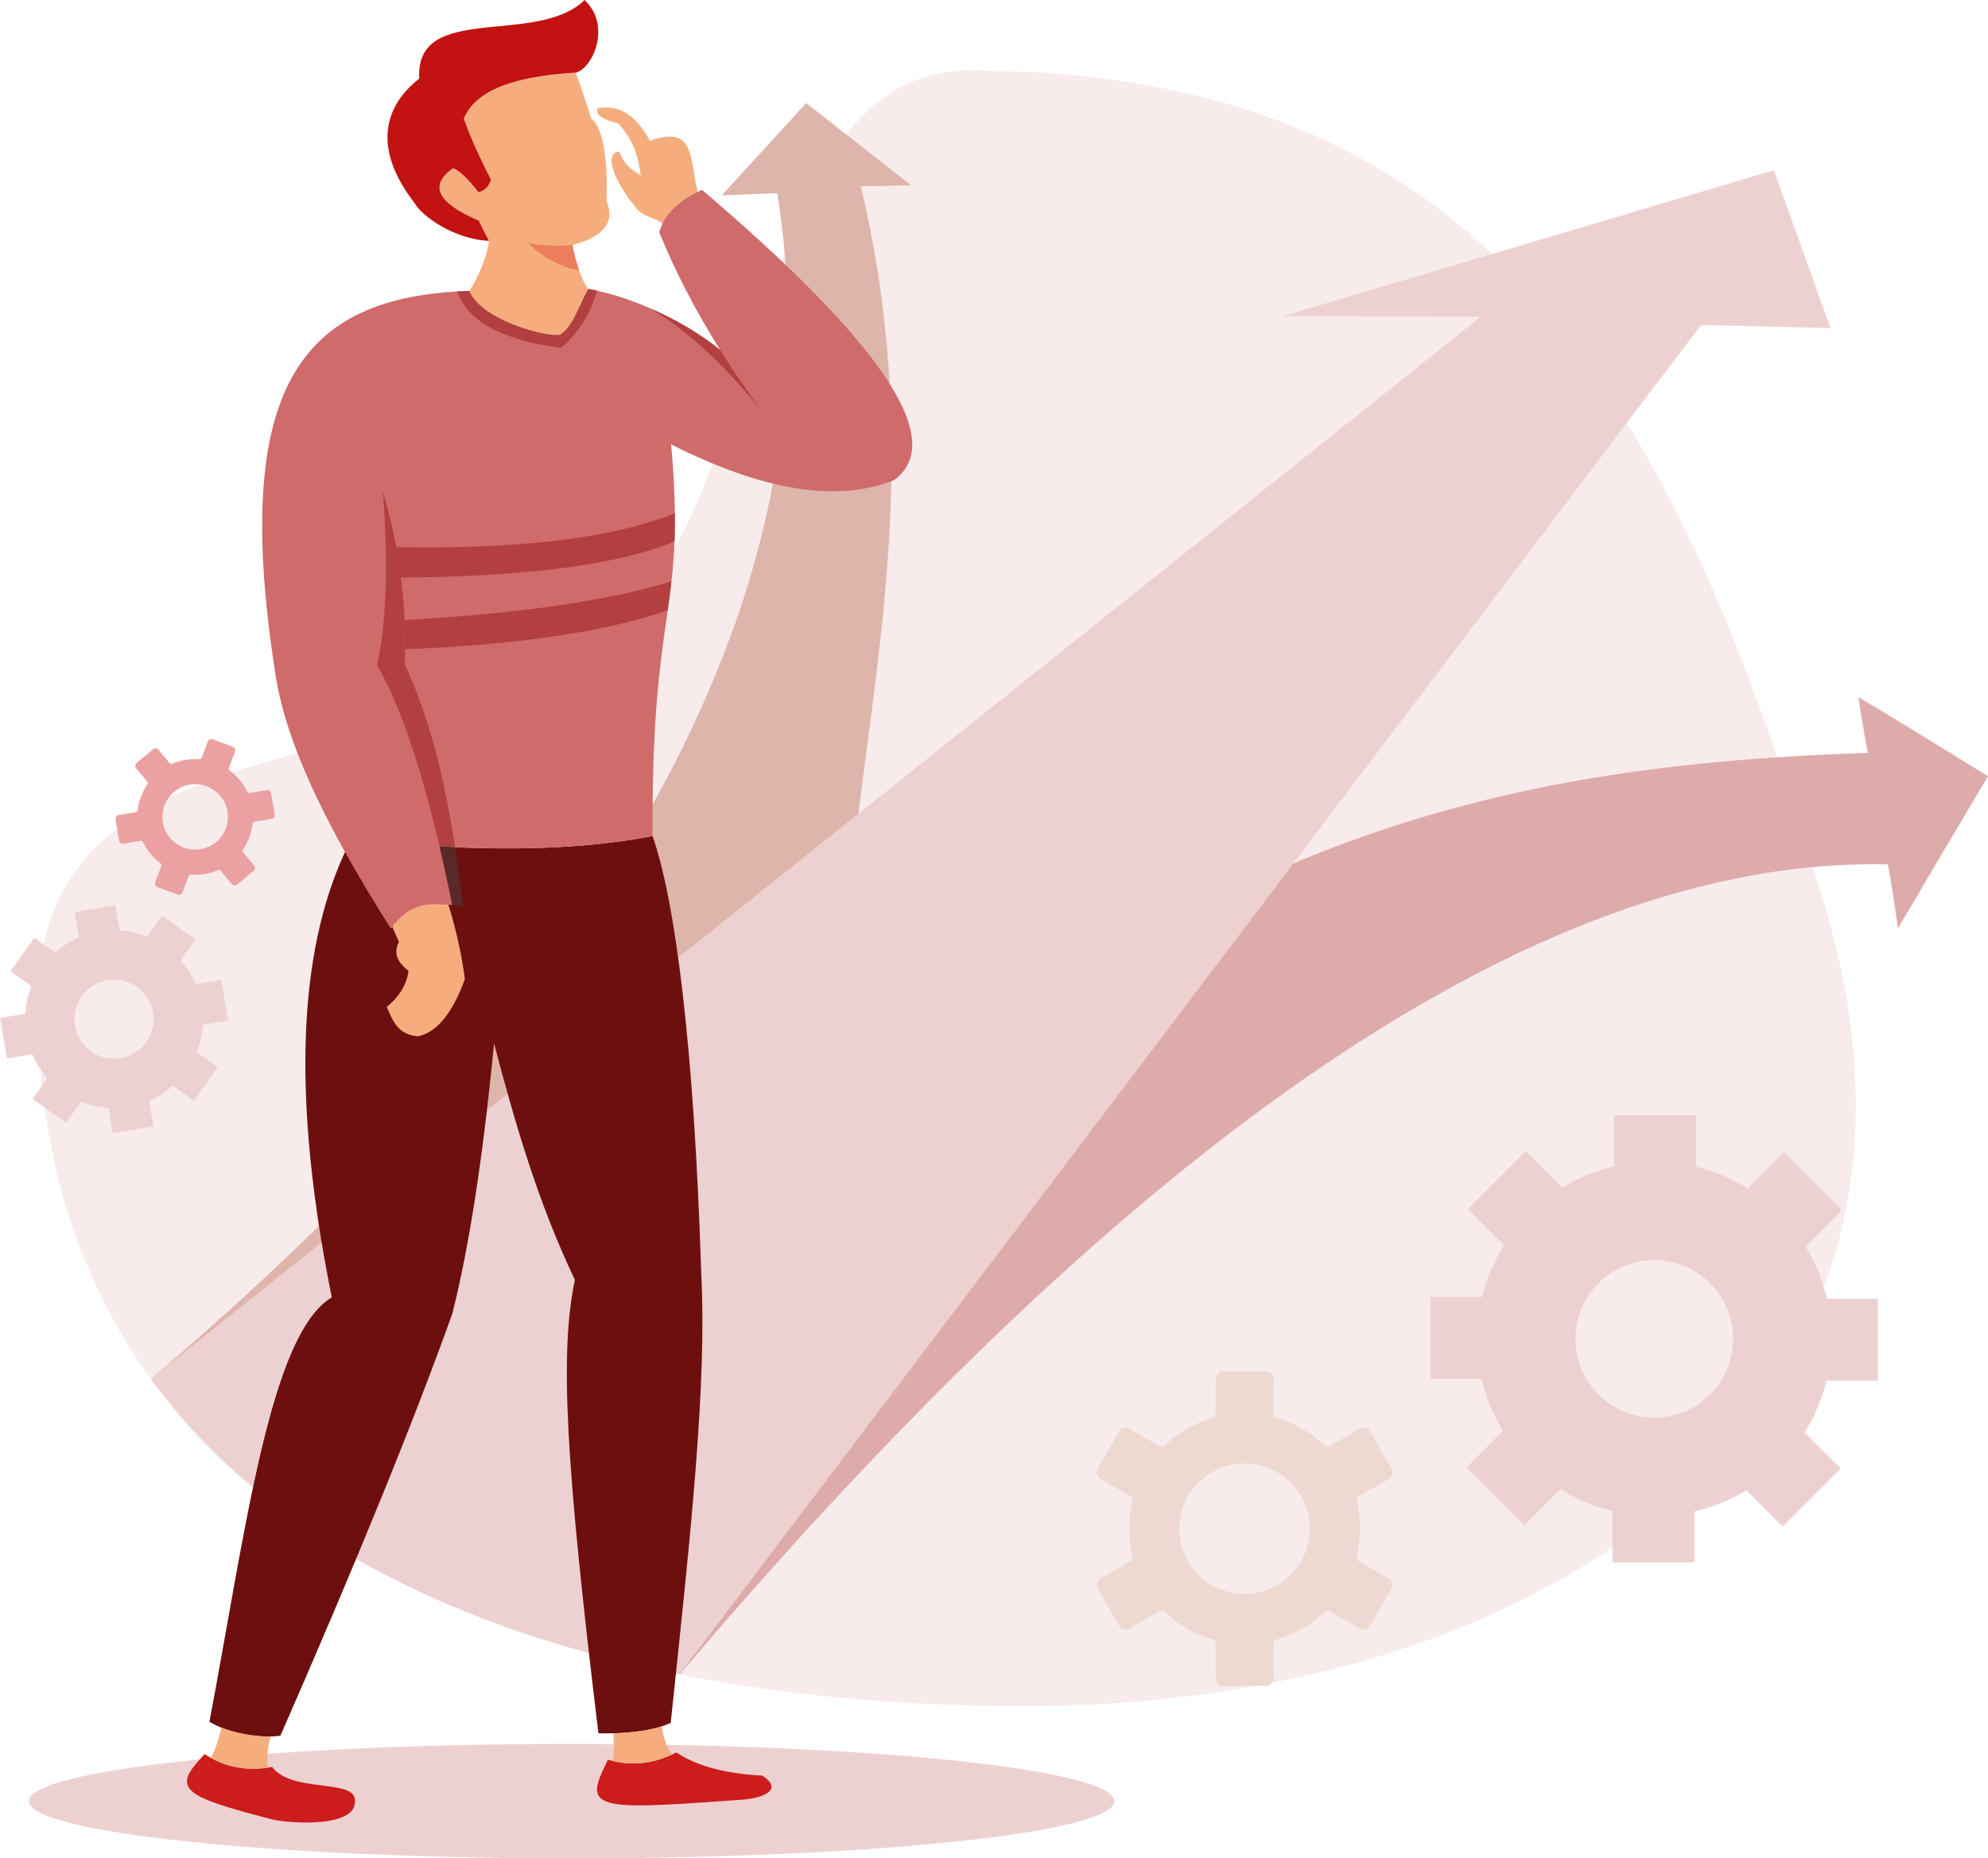 <?xml version="1.0" encoding="UTF-8"?>
<svg xmlns="http://www.w3.org/2000/svg" xmlns:xlink="http://www.w3.org/1999/xlink" id="Ebene_1" data-name="Ebene 1" viewBox="0 0 961.41 898.88">
  <defs>
    <style>
      .cls-1 {
        fill: none;
      }

      .cls-2 {
        clip-path: url(#clippath);
      }

      .cls-3 {
        fill: #f7ebeb;
      }

      .cls-4 {
        fill: #ed7d5c;
      }

      .cls-5 {
        fill: #eba1a1;
      }

      .cls-6 {
        fill: #f5ad7d;
      }

      .cls-7 {
        fill: #edd1d1;
      }

      .cls-8 {
        fill: #edd9d1;
      }

      .cls-9 {
        fill: #cf6b6b;
      }

      .cls-10 {
        fill: #c21212;
      }

      .cls-11 {
        fill: #b24040;
      }

      .cls-12 {
        fill: #cc1c1c;
      }

      .cls-13 {
        fill: #deabab;
      }

      .cls-14 {
        fill: #deb5ab;
      }

      .cls-15 {
        fill: #6e0f0f;
      }

      .cls-16 {
        fill: #592929;
      }

      .cls-17 {
        clip-path: url(#clippath-1);
      }

      .cls-18 {
        clip-path: url(#clippath-4);
      }

      .cls-19 {
        clip-path: url(#clippath-3);
      }

      .cls-20 {
        clip-path: url(#clippath-2);
      }

      .cls-21 {
        clip-path: url(#clippath-7);
      }

      .cls-22 {
        clip-path: url(#clippath-8);
      }

      .cls-23 {
        clip-path: url(#clippath-6);
      }

      .cls-24 {
        clip-path: url(#clippath-5);
      }

      .cls-25 {
        clip-path: url(#clippath-9);
      }

      .cls-26 {
        clip-path: url(#clippath-20);
      }

      .cls-27 {
        clip-path: url(#clippath-21);
      }

      .cls-28 {
        clip-path: url(#clippath-14);
      }

      .cls-29 {
        clip-path: url(#clippath-13);
      }

      .cls-30 {
        clip-path: url(#clippath-12);
      }

      .cls-31 {
        clip-path: url(#clippath-10);
      }

      .cls-32 {
        clip-path: url(#clippath-15);
      }

      .cls-33 {
        clip-path: url(#clippath-17);
      }

      .cls-34 {
        clip-path: url(#clippath-16);
      }

      .cls-35 {
        clip-path: url(#clippath-19);
      }

      .cls-36 {
        clip-path: url(#clippath-11);
      }

      .cls-37 {
        clip-path: url(#clippath-18);
      }
    </style>
    <clipPath id="clippath">
      <rect class="cls-1" x="0" y="0" width="961.41" height="898.88"></rect>
    </clipPath>
    <clipPath id="clippath-1">
      <rect class="cls-1" x="0" y="0" width="961.41" height="898.88"></rect>
    </clipPath>
    <clipPath id="clippath-2">
      <rect class="cls-1" x="0" y="0" width="961.41" height="898.88"></rect>
    </clipPath>
    <clipPath id="clippath-3">
      <rect class="cls-1" x="0" y="0" width="961.41" height="898.88"></rect>
    </clipPath>
    <clipPath id="clippath-4">
      <rect class="cls-1" x="0" y="0" width="961.41" height="898.88"></rect>
    </clipPath>
    <clipPath id="clippath-5">
      <rect class="cls-1" x="0" y="0" width="961.41" height="898.88"></rect>
    </clipPath>
    <clipPath id="clippath-6">
      <rect class="cls-1" x="0" y="0" width="961.41" height="898.88"></rect>
    </clipPath>
    <clipPath id="clippath-7">
      <rect class="cls-1" x="0" y="0" width="961.41" height="898.88"></rect>
    </clipPath>
    <clipPath id="clippath-8">
      <rect class="cls-1" x="0" y="0" width="961.41" height="898.88"></rect>
    </clipPath>
    <clipPath id="clippath-9">
      <rect class="cls-1" x="0" y="0" width="961.41" height="898.88"></rect>
    </clipPath>
    <clipPath id="clippath-10">
      <rect class="cls-1" x="0" y="0" width="961.41" height="898.88"></rect>
    </clipPath>
    <clipPath id="clippath-11">
      <rect class="cls-1" x="0" y="0" width="961.41" height="898.88"></rect>
    </clipPath>
    <clipPath id="clippath-12">
      <rect class="cls-1" x="0" y="0" width="961.41" height="898.88"></rect>
    </clipPath>
    <clipPath id="clippath-13">
      <rect class="cls-1" x="0" y="0" width="961.41" height="898.88"></rect>
    </clipPath>
    <clipPath id="clippath-14">
      <rect class="cls-1" x="0" y="0" width="961.41" height="898.88"></rect>
    </clipPath>
    <clipPath id="clippath-15">
      <rect class="cls-1" x="0" y="0" width="961.41" height="898.88"></rect>
    </clipPath>
    <clipPath id="clippath-16">
      <rect class="cls-1" x="0" y="0" width="961.41" height="898.88"></rect>
    </clipPath>
    <clipPath id="clippath-17">
      <rect class="cls-1" x="0" y="0" width="961.41" height="898.88"></rect>
    </clipPath>
    <clipPath id="clippath-18">
      <rect class="cls-1" x="0" y="0" width="961.41" height="898.88"></rect>
    </clipPath>
    <clipPath id="clippath-19">
      <rect class="cls-1" x="0" y="0" width="961.41" height="898.88"></rect>
    </clipPath>
    <clipPath id="clippath-20">
      <rect class="cls-1" x="0" y="0" width="961.41" height="898.88"></rect>
    </clipPath>
    <clipPath id="clippath-21">
      <rect class="cls-1" x="0" y="0" width="961.41" height="898.88"></rect>
    </clipPath>
  </defs>
  <g class="cls-2">
    <path class="cls-7" d="m276.47,843.54c144.95,0,262.45,12.39,262.45,27.67s-117.51,27.67-262.45,27.67-262.45-12.39-262.45-27.67,117.5-27.67,262.45-27.67"></path>
  </g>
  <g class="cls-17">
    <path class="cls-3" d="m468.85,34.14c-107.08,0-94.86,205.12-172.16,267.65C194.37,384.55,18.35,343.57,18.35,485.6c0,249.33,228.32,339.67,477.12,339.67s461.11-138.29,387.02-386.96C808.41,189.63,717.66,34.14,468.85,34.14"></path>
  </g>
  <g class="cls-20">
    <path class="cls-7" d="m72.99,666.98L716.04,153.23l-95.32-.37,237.13-70.52,27.4,76.35-62.66-1.46-494.07,652.64c-107.8-21.51-200.28-66.72-255.54-142.89"></path>
  </g>
  <g class="cls-19">
    <path class="cls-13" d="m328.74,809.92c191.72-226.15,361.72-354.44,509.97-384.82,25.41-5.21,50.18-7.54,74.32-7,1.48,8.25,3.1,18.57,4.86,30.97,15.28-26.01,29.79-50.55,43.51-73.6-29.18-18.08-50.07-30.83-62.65-38.26,1.06,7.55,2.57,16.54,4.52,26.97-100.54,3.3-188.45,15.96-277.82,53.47l-296.92,392.23.21.04Z"></path>
  </g>
  <g class="cls-18">
    <path class="cls-14" d="m379.46,122.44c16.09,182.13-93.34,363.64-306.47,544.54l342.16-273.37c10.12-83.7,29.8-183.91,1.13-303.55l24.42-.37-31.44-24.64-19.38-15.19-40.83,44.64,26.8-1.09c1.56,9.67,2.77,19.34,3.63,29.01"></path>
  </g>
  <g class="cls-24">
    <path class="cls-6" d="m314.28,68.13c22.05-7.88,18.99,8.27,23.12,24.67-8.13,4.62-12.6,8.66-15.64,16.09-6.26-4.59-10.92-3.32-15.18-9.71-7.09-8.42-16.03-24.76-7.12-25.93,2.8,7.19,6.22,8.76,10.41,11.65-.38-3.6-1.14-7.16-2.28-10.67-1.32-4.6-4.13-9.42-8.44-14.45-8.26-2.08-11.61-4.57-10.03-7.45,10.22-1.86,18.6,3.41,25.15,15.81"></path>
  </g>
  <g class="cls-23">
    <path class="cls-15" d="m315.59,404.44c10.9,30.96,20.08,101.34,23.52,211.26,2.79,53.4-4.87,124.39-14.75,217.7-9.69,4.41-24.03,5.32-34.96,4.98-15.6-128.87-18.97-183.55-11.38-219.29-17.94-37.81-28.79-75.17-39.1-114.39-5.29,54.86-12.02,98.46-20.2,130.8-18.56,51.88-46.26,119.89-83.1,204.06-8.93,1.42-24.92-.91-34.34-6.75,17.45-92.06,29.19-187.34,59.17-205.26-22.87-113.4-12.17-179.83,9.51-221.77,58.05,6.57,106.59,6.12,145.61-1.35"></path>
  </g>
  <g class="cls-21">
    <path class="cls-9" d="m324.55,214.95c7.37,81.91-9.64,75.03-8.96,189.49-29.06,5.56-63.39,7.23-103,5.01,2.59,11,4.66,20.81,6.21,28.21-8.26-.03-21.04-.19-29.73,11.56-8.45-13.3-15.82-25.61-22.2-37.08-20.23-36.33-30.55-64.1-33.88-87.28-21.04-136.82,11.73-181.6,93.98-184.13,5.4,13.42,35.07,22.11,43.69,21.27,6.08-3.53,8.93-13.21,13.82-22.26,24.99,4.55,50.07,18.18,63.83,29.59-12.03-19.18-21.87-38.2-29.5-57.05,2.5-8.53,9.39-15.35,20.67-20.46,87.65,74.66,118.65,121.45,92.98,140.37-27.32,11.07-63.28,5.32-107.91-17.24"></path>
  </g>
  <g class="cls-22">
    <path class="cls-12" d="m131.43,880.01c-15.81-4.08-30.29-8.09-36.34-11.91-8.61-5.43-4.13-10.93,3.85-19.65,9.61,6.41,20.51,8.48,32.68,6.24,8.9,12.06,36.84,6.27,39.79,14.6,3.79,15.55-32.46,12.66-39.98,10.72m228.34-9.56c-28.11,1.95-52.23,4-62.84,2-12.4-2.34-8.48-9.69-2.93-21.29,11.06,3.34,22.08,2.17,33.08-3.5,9.7,6.52,23.55,10.26,41.54,11.22,8,4.9,5.36,10.11-8.86,11.57"></path>
  </g>
  <g class="cls-25">
    <path class="cls-11" d="m367.66,197.78c-17.9-21.8-35.52-37.96-52.84-48.48,13.51,5.93,25.43,13.36,33.48,20.03,5.92,9.45,12.38,18.93,19.36,28.45m-155.07,211.67c-6.69-28.41-16.84-64.71-30.21-87.64,5.24-24.31,5.06-54.91,2.76-83.95,6.65,21.48,11.89,51.61,10.63,83.67,11.16,23.52,18.96,53.3,24.3,88.3-2.47-.11-4.97-.23-7.48-.38"></path>
  </g>
  <g class="cls-31">
    <path class="cls-6" d="m270.66,162c-8.62.84-38.29-7.85-43.69-21.27,5.7-8.83,8.95-18.78,9.54-24.26-1.47-2.54-3.15-5.78-4.99-9.73-20.09-8.63-24.23-17.08-12.46-25.35,2.88.96,6.98,4.82,12.28,11.59,3.05-.72,5.08-2.74,6.08-6.07-6.12-11.98-10.5-21.83-13.14-29.54,6.24-14.69,26.33-20.5,54.1-22.23,2.65,6.97,5.16,14.4,7.51,22.31,5.65,3.48,8.19,19.96,7.42,39.66,4.28,10.29-1.21,17.42-16.46,21.39.66,5.01,4.26,17.35,7.61,21.26-4.89,9.05-7.74,18.73-13.82,22.26"></path>
  </g>
  <g class="cls-36">
    <path class="cls-10" d="m278.39,35.13c-27.77,1.73-47.86,7.54-54.09,22.23,2.64,7.71,7.02,17.56,13.14,29.54-1,3.33-3.03,5.35-6.08,6.07-5.31-6.78-9.4-10.64-12.28-11.59-11.78,8.28-7.63,16.73,12.46,25.35,1.84,3.95,3.51,7.2,4.99,9.73-16.66-.49-32.78-12.19-35.85-18-25.73-33.12-7.95-52.63,2.07-60.44-2.12-37.31,56.88-15.38,79.95-38.02,13.32,12.49,3.84,33.22-4.29,35.13"></path>
  </g>
  <g class="cls-30">
    <path class="cls-16" d="m215.11,420.45c-.9-4.07-1.74-7.73-2.52-11,2.51.14,5,.27,7.48.38,1.32,7.88,2.6,17.54,3.82,28.99-1.35-.41-3.05-.8-5.1-1.15-.99-4.76-2.2-10.52-3.63-16.96-.02-.08-.04-.17-.06-.25"></path>
  </g>
  <g class="cls-29">
    <path class="cls-4" d="m255.6,117.66c5.08.91,14.39,1.75,21.27.83.36,2.72,1.59,7.62,3.17,12.14-7.51-.32-20.61-8.24-24.43-12.97"></path>
  </g>
  <g class="cls-28">
    <path class="cls-6" d="m296.43,851.82c.43-4.63.52-9.1.27-13.42,7.77-.18,16.27-1.09,23.29-3.34.9,5.78,2.56,10.32,4.97,13.63-9.48,4.39-18.99,5.43-28.53,3.12m-165.49-11.87c-1.47,4.86-1.99,9.9-1.56,15.11-10,1.42-19.11-.15-27.34-4.72,2.29-4.54,3.94-9.44,4.97-14.7,7.5,3.01,16.79,4.46,23.93,4.3"></path>
  </g>
  <g class="cls-32">
    <path class="cls-6" d="m216.86,437.65c3.81,12.31,6.46,24.3,7.95,35.96-5.93,16.39-13.44,25.61-22.54,27.66-10.46-.66-12.63-8.61-15.23-14.22,6.1-4.96,9.61-10.78,10.53-17.46-5.75-4.37-7.29-9.02-4.62-13.96-1.18-2.75-2.27-5.22-3.27-7.41,6.78-8.63,13.16-10.6,19.48-10.86,2.57-.02,5.13.17,7.71.28"></path>
  </g>
  <g class="cls-34">
    <path class="cls-11" d="m195.95,314.01c54.04-2.07,96.36-8.32,126.95-18.78.66-4.74,1.29-9.33,1.82-14.03-30.43,9.37-73.44,15.61-129.05,18.73.22,4.62.32,9.32.27,14.08"></path>
  </g>
  <g class="cls-33">
    <path class="cls-11" d="m270.66,162c-8.62.84-38.29-7.85-43.69-21.27-1.97.06-3.91.15-5.82.26,5.05,14.53,21.79,23.62,50.22,27.28,8.27-7.04,14.07-16.26,17.37-27.66-1.42-.32-2.84-.6-4.26-.86-4.89,9.05-7.74,18.73-13.82,22.26m-76.75,117.41c61.77-.58,105.87-6.43,132.3-17.55.16-4.25.23-8.76.17-13.65-29.84,12.04-74.75,17.53-134.75,16.45.87,4.74,1.64,9.67,2.28,14.76"></path>
  </g>
  <g class="cls-37">
    <path class="cls-8" d="m579.58,717.14c5.71-5.71,13.6-9.24,22.31-9.24s16.59,3.53,22.3,9.24c5.7,5.71,9.24,13.6,9.24,22.31s-3.54,16.6-9.24,22.31c-5.71,5.71-13.59,9.24-22.3,9.24s-16.6-3.53-22.31-9.24c-5.71-5.71-9.23-13.6-9.23-22.31s3.53-16.61,9.23-22.31m6.82-31.27c-4.37,1.26-8.52,3.04-12.37,5.26-3.94,2.28-7.58,5.04-10.85,8.18-.64.61-1.58.69-2.31.28l-14.65-8.46-.08-.05c-.84-.46-1.79-.54-2.68-.3-.91.23-1.71.82-2.21,1.68l-.07.1-10.3,17.87c-.5.87-.61,1.86-.37,2.76.25.91.83,1.71,1.7,2.21l.09.06,14.55,8.39c.75.44,1.11,1.32.91,2.14-.54,2.16-.95,4.39-1.23,6.67-.26,2.22-.4,4.49-.4,6.8s.14,4.57.4,6.79c.28,2.28.69,4.5,1.23,6.67.21.89-.22,1.8-1.03,2.2l-14.53,8.38h0c-.86.51-1.44,1.32-1.7,2.22-.24.9-.14,1.9.37,2.76l10.37,17.96c.51.87,1.3,1.45,2.21,1.69.9.24,1.89.14,2.76-.35l.11-.06,14.56-8.41c.77-.43,1.7-.3,2.3.28,3.27,3.15,6.9,5.89,10.85,8.18,3.87,2.23,8.04,4.02,12.45,5.28.85.25,1.41,1.03,1.41,1.87v16.91c0,1,.42,1.91,1.07,2.56.66.66,1.57,1.07,2.56,1.07h20.76c.99,0,1.89-.4,2.56-1.07.66-.66,1.08-1.56,1.08-2.56v-16.91c0-.92.63-1.69,1.48-1.89,4.37-1.26,8.52-3.04,12.37-5.26,3.95-2.29,7.59-5.04,10.85-8.18.66-.64,1.67-.71,2.41-.22l14.55,8.41c.87.5,1.86.59,2.76.35.9-.24,1.71-.82,2.21-1.69l.07-.1,10.32-17.87h0c.49-.86.6-1.85.35-2.75-.24-.9-.83-1.71-1.68-2.21l-14.65-8.45c-.76-.44-1.12-1.32-.91-2.14.54-2.17.94-4.39,1.22-6.66.27-2.22.41-4.49.41-6.8s-.14-4.58-.41-6.8c-.28-2.28-.69-4.51-1.22-6.66-.22-.9.22-1.81,1.02-2.2l14.54-8.4c.85-.49,1.44-1.3,1.68-2.21.25-.9.14-1.88-.35-2.75l-.07-.11-10.3-17.87h0c-.51-.86-1.31-1.44-2.22-1.68-.9-.25-1.89-.15-2.76.35h0s-14.66,8.47-14.66,8.47c-.78.45-1.75.3-2.35-.32-3.25-3.13-6.87-5.87-10.81-8.14-3.88-2.23-8.04-4.03-12.45-5.29-.84-.25-1.4-1.02-1.4-1.87v-16.91c0-.99-.42-1.9-1.08-2.56-.67-.66-1.57-1.07-2.56-1.07h-20.76c-.99,0-1.9.41-2.56,1.07-.66.66-1.07,1.56-1.07,2.56v16.91c0,.92-.63,1.68-1.49,1.89"></path>
  </g>
  <g class="cls-35">
    <path class="cls-5" d="m81.5,385.95c-2.35,3.3-3.44,7.5-2.72,11.81.72,4.31,3.13,7.92,6.43,10.27,3.3,2.35,7.5,3.44,11.81,2.72,4.31-.73,7.93-3.13,10.28-6.43,2.35-3.3,3.44-7.5,2.72-11.81-.73-4.31-3.13-7.92-6.44-10.27-3.3-2.35-7.49-3.44-11.81-2.72-4.31.72-7.92,3.13-10.27,6.43m-14.91,5.98c.26-2.26.8-4.47,1.58-6.55.8-2.14,1.85-4.18,3.14-6.06.25-.37.21-.84-.06-1.16l-5.41-6.55-.03-.04c-.3-.38-.41-.84-.38-1.3.04-.47.26-.91.65-1.23l.04-.04,7.98-6.59c.38-.32.87-.46,1.34-.41.47.05.92.27,1.23.66l.04.04,5.36,6.5c.29.34.75.44,1.13.28,1.03-.44,2.09-.84,3.2-1.16,1.08-.31,2.19-.57,3.33-.77,1.14-.19,2.28-.31,3.4-.36,1.15-.05,2.28-.03,3.4.05.46.03.87-.26,1-.69l2.94-7.89h0c.18-.47.53-.83.95-1.03.43-.19.93-.23,1.4-.05l9.76,3.64c.46.18.82.52,1.01.96.2.42.23.92.06,1.39l-.02.06-2.95,7.9c-.15.42,0,.87.33,1.12,1.82,1.35,3.49,2.92,4.95,4.69,1.43,1.73,2.66,3.64,3.65,5.72.19.4.62.61,1.04.54l8.37-1.41c.49-.09.98.05,1.36.32.38.27.66.69.74,1.18l1.73,10.27c.08.49-.05.97-.32,1.36-.28.38-.69.66-1.18.75l-8.37,1.41c-.45.07-.78.45-.81.89-.26,2.26-.79,4.47-1.57,6.56-.81,2.14-1.86,4.17-3.15,6.05-.27.38-.22.88.09,1.21l5.38,6.5c.32.38.45.87.4,1.34-.04.46-.26.91-.66,1.23l-.04.04-7.99,6.59c-.38.31-.86.45-1.33.4-.47-.04-.91-.27-1.23-.65l-5.4-6.54c-.28-.35-.75-.44-1.13-.28-1.03.44-2.09.83-3.19,1.16-1.08.32-2.19.58-3.33.77-1.15.19-2.28.31-3.4.36-1.15.06-2.28.03-3.4-.05-.46-.03-.88.26-1.01.69l-2.94,7.9c-.18.46-.52.82-.96,1.01-.42.2-.92.23-1.39.06l-.06-.03-9.7-3.61h0c-.47-.18-.82-.53-1.02-.96-.2-.42-.23-.92-.06-1.39h0l2.97-7.96c.16-.42,0-.89-.35-1.14-1.82-1.35-3.48-2.91-4.93-4.67-1.43-1.73-2.66-3.65-3.65-5.72-.19-.39-.62-.61-1.04-.54l-8.37,1.41c-.49.09-.98-.04-1.35-.32-.39-.28-.66-.69-.75-1.17l-1.73-10.28c-.08-.49.04-.98.32-1.35.27-.38.69-.66,1.18-.74l8.37-1.41c.46-.08.78-.45.81-.9"></path>
  </g>
  <g class="cls-26">
    <path class="cls-7" d="m908.14,667.87v-39.65h-24.68c-2.08-9.01-5.57-17.49-10.25-25.17l17.58-17.58-28.03-28.04-17.45,17.45c-7.63-4.76-16.06-8.35-25.04-10.53v-24.88h-39.65v24.68c-9.02,2.08-17.49,5.56-25.16,10.25l-17.59-17.58-28.03,28.03,17.44,17.45c-4.76,7.64-8.35,16.06-10.53,25.05h-24.88v39.65h24.68c2.08,9.01,5.57,17.48,10.25,25.16l-17.58,17.58,28.03,28.04,17.45-17.45c7.63,4.76,16.06,8.36,25.05,10.54v24.88h39.65v-24.67c9.02-2.08,17.49-5.57,25.17-10.25l17.58,17.58,28.03-28.04-17.45-17.44c4.77-7.63,8.36-16.06,10.54-25.04h24.88Zm-108.13,17.84c-21.05,0-38.11-17.06-38.11-38.1s17.06-38.11,38.11-38.11,38.11,17.06,38.11,38.11-17.07,38.1-38.11,38.1"></path>
  </g>
  <g class="cls-27">
    <path class="cls-7" d="m74.17,544.82l-19.62,3.3-2.05-12.21c-4.63-.28-9.12-1.3-13.31-2.98l-7.24,10.17-16.21-11.54,7.18-10.09c-2.99-3.38-5.47-7.26-7.29-11.52l-12.32,2.07-3.3-19.62,12.22-2.06c.28-4.64,1.3-9.12,2.98-13.31l-10.17-7.24,11.54-16.21,10.09,7.18c3.38-2.99,7.25-5.47,11.52-7.29l-2.07-12.32,19.63-3.3,2.05,12.22c4.63.28,9.12,1.3,13.31,2.98l7.24-10.17,16.21,11.54-7.18,10.09c2.99,3.38,5.47,7.25,7.29,11.52l12.32-2.07,3.3,19.63-12.21,2.05c-.29,4.64-1.3,9.12-2.98,13.3l10.17,7.24-11.55,16.21-10.08-7.18c-3.38,2.99-7.25,5.47-11.52,7.3l2.07,12.31Zm-.17-55.01c-1.75-10.41-11.61-17.44-22.03-15.69-10.42,1.75-17.44,11.62-15.69,22.03,1.76,10.42,11.62,17.45,22.04,15.69s17.44-11.62,15.69-22.04"></path>
  </g>
</svg>
